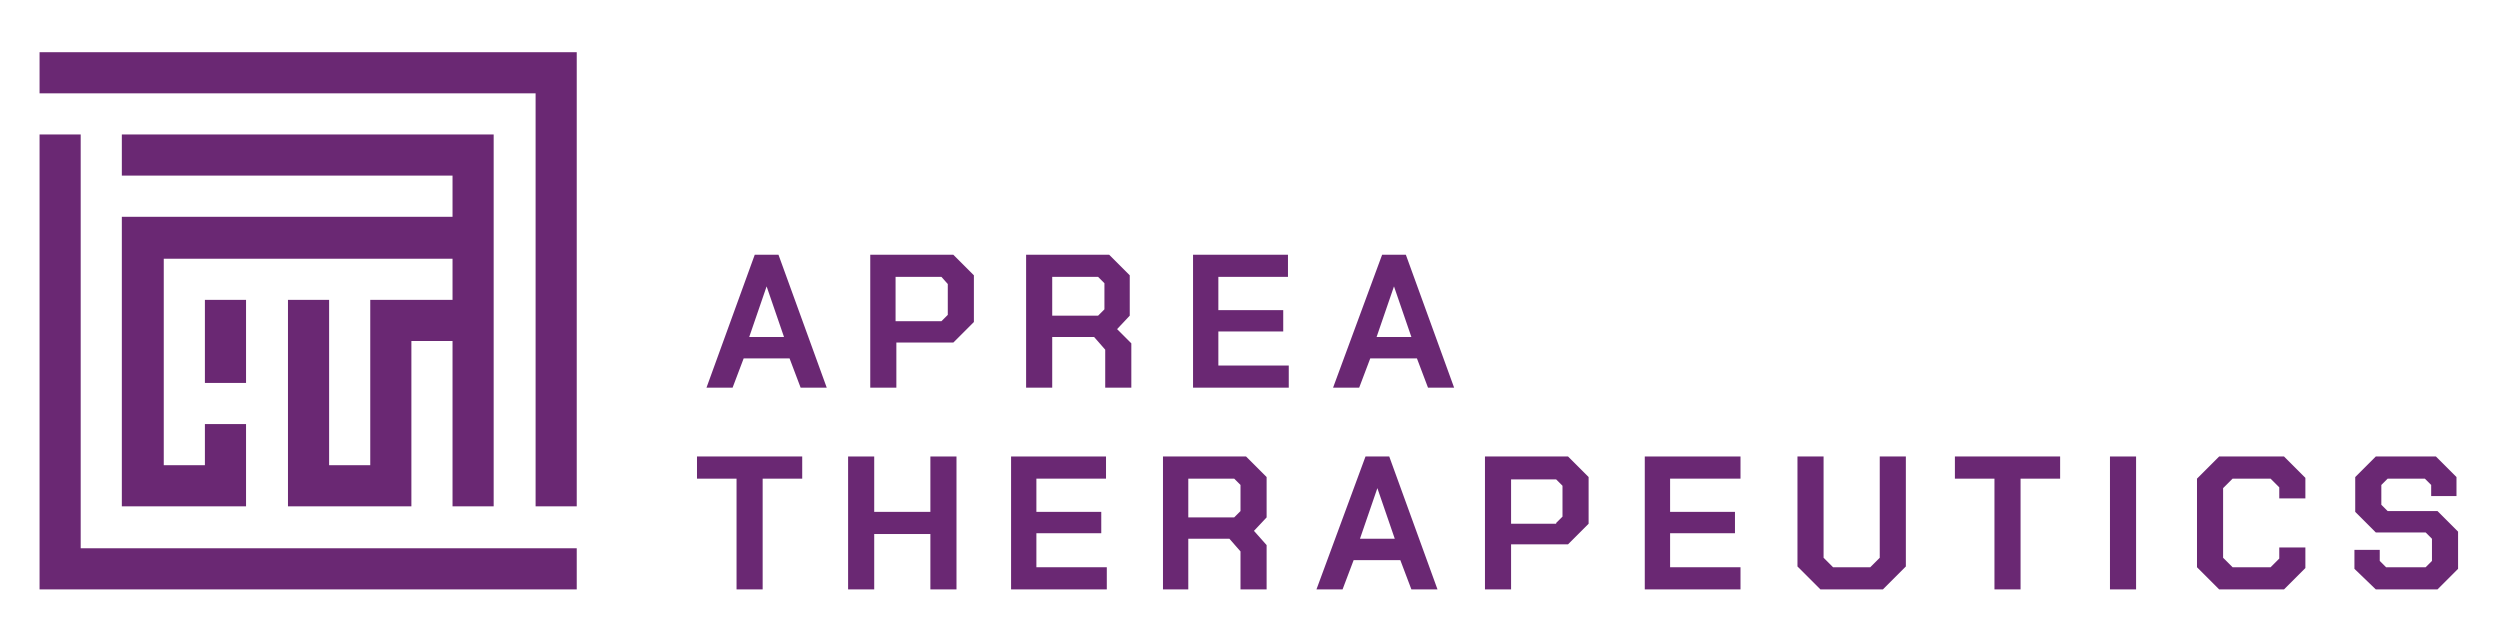 <?xml version="1.0" encoding="UTF-8"?>
<svg xmlns="http://www.w3.org/2000/svg" xmlns:xlink="http://www.w3.org/1999/xlink" version="1.1" id="Layer_3" x="0px" y="0px" viewBox="0 0 316 80" style="enable-background:new 0 0 316 80;" xml:space="preserve"> <style type="text/css"> .st0{fill:#6A2873;} </style> <g> <path class="st0" d="M5,6.6h67.9V64h-5.2V11.8H5V6.6z M25.9,48.4h5.2V37.9h-5.2V48.4z M5,74.5h67.9v-5.2H10.2V17H5V74.5z M57.2,32.7v5.2l-10.4,0v20.9h-5.2V37.9h-5.2V64H52l0,0V43.1h5.2V64l0,0h5.2V17h-47v5.2h41.8l0,5.2H15.4V64h15.7V53.6h-5.2v5.2 h-5.2V32.7L57.2,32.7z"></path> <g> <path class="st0" d="M95.4,32.2h3l6.1,16.8h-3.3l-1.4-3.7H94L92.6,49h-3.3L95.4,32.2z M99.1,42.6l-2.2-6.4h0l-2.2,6.4H99.1z"></path> <path class="st0" d="M110,32.2h10.5l2.6,2.6v5.9l-2.6,2.6h-7.2V49H110V32.2z M119,40.6l0.8-0.8v-3.9L119,35h-5.8v5.6H119z"></path> <path class="st0" d="M143,43.4V49h-3.3v-4.8l-1.4-1.6H133V49h-3.3V32.2h10.5l2.6,2.6v5.1l-1.6,1.7L143,43.4z M133,39.9h5.8 l0.8-0.8v-3.3l-0.8-0.8H133V39.9z"></path> <path class="st0" d="M150.7,32.2h12.1V35H154v4.2h8.2v2.7H154v4.3h8.9V49h-12.1V32.2z"></path> <path class="st0" d="M174.7,32.2h3l6.1,16.8h-3.3l-1.4-3.7h-5.9l-1.4,3.7h-3.3L174.7,32.2z M178.4,42.6l-2.2-6.4h0l-2.2,6.4H178.4 z"></path> </g> <g> <path class="st0" d="M93.1,60.5h-5v-2.8h13.3v2.8h-5v14h-3.3V60.5z"></path> <path class="st0" d="M107.2,57.7h3.3v7h7.1v-7h3.3v16.8h-3.3v-7h-7.1v7h-3.3V57.7z"></path> <path class="st0" d="M127.7,57.7h12.1v2.8H131v4.2h8.2v2.7H131v4.3h8.9v2.8h-12.1V57.7z"></path> <path class="st0" d="M160.1,68.9v5.6h-3.3v-4.8l-1.4-1.6h-5.2v6.4H147V57.7h10.5l2.6,2.6v5.1l-1.6,1.7L160.1,68.9z M150.2,65.4 h5.8l0.8-0.8v-3.3l-0.8-0.8h-5.8V65.4z"></path> <path class="st0" d="M172.6,57.7h3l6.1,16.8h-3.3l-1.4-3.7h-5.9l-1.4,3.7h-3.3L172.6,57.7z M176.3,68.1l-2.2-6.4h0l-2.2,6.4H176.3 z"></path> <path class="st0" d="M187.7,57.7h10.5l2.6,2.6v5.9l-2.6,2.6H191v5.7h-3.3V57.7z M196.7,66.1l0.8-0.8v-3.9l-0.8-0.8H191v5.6H196.7z "></path> <path class="st0" d="M207.9,57.7h12.1v2.8h-8.9v4.2h8.2v2.7h-8.2v4.3h8.9v2.8h-12.1V57.7z"></path> <path class="st0" d="M227.2,71.6V57.7h3.3v12.8l1.2,1.2h4.7l1.2-1.2V57.7h3.3v13.9l-2.9,2.9h-7.9L227.2,71.6z"></path> <path class="st0" d="M252.1,60.5h-5v-2.8h13.3v2.8h-5v14h-3.3V60.5z"></path> <path class="st0" d="M266.7,57.7h3.3v16.8h-3.3V57.7z"></path> <path class="st0" d="M277.7,71.7V60.5l2.8-2.8h8.2l2.7,2.7V63h-3.3v-1.4l-1.1-1.1h-4.8l-1.2,1.2v8.8l1.2,1.2h4.8l1.1-1.1v-1.4h3.3 v2.6l-2.7,2.7h-8.2L277.7,71.7z"></path> <path class="st0" d="M297.6,71.9v-2.4h3.2v1.4l0.8,0.8h5l0.8-0.8v-2.8l-0.8-0.8h-6.3l-2.6-2.6v-4.4l2.6-2.6h7.6l2.6,2.6v2.4h-3.2 v-1.4l-0.8-0.8h-4.7l-0.8,0.8v2.5l0.8,0.8h6.3l2.6,2.6v4.7l-2.6,2.6h-7.8L297.6,71.9z"></path> </g> </g> </svg>

